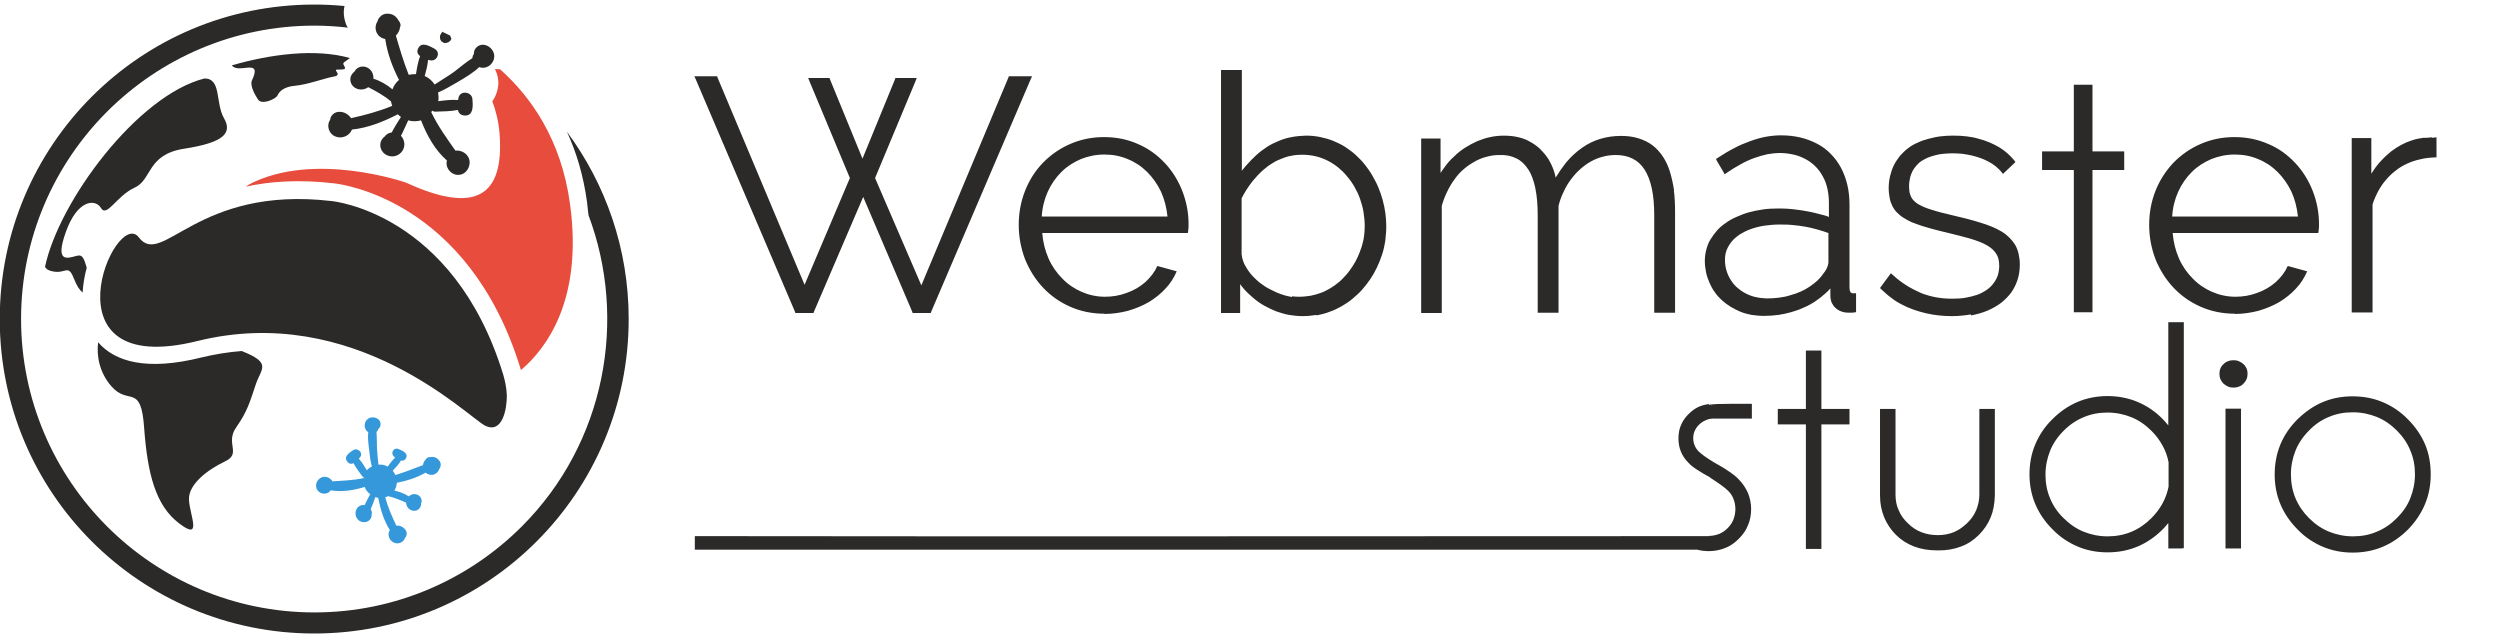 <?xml version="1.0" encoding="UTF-8"?>
<!DOCTYPE svg PUBLIC "-//W3C//DTD SVG 1.1//EN" "http://www.w3.org/Graphics/SVG/1.1/DTD/svg11.dtd">
<!-- Creator: CorelDRAW -->
<svg xmlns="http://www.w3.org/2000/svg" xml:space="preserve" width="110px" height="28px" style="shape-rendering:geometricPrecision; text-rendering:geometricPrecision; image-rendering:optimizeQuality; fill-rule:evenodd; clip-rule:evenodd"
viewBox="0 0 10.319 2.603"
 xmlns:xlink="http://www.w3.org/1999/xlink">
 <defs>
  <style type="text/css">
   <![CDATA[
    .fil0 {fill:none}
    .fil3 {fill:#2B2A29}
    .fil2 {fill:#E74C3C}
    .fil1 {fill:#2B2A29;fill-rule:nonzero}
    .fil4 {fill:#3498DB;fill-rule:nonzero}
   ]]>
  </style>
 </defs>
 <g id="Слой_x0020_1">
  <g id="_598975376">
   <rect id="_648245744" class="fil0" x="0.007" width="10.312" height="2.596"/>
   <path id="_648245912" class="fil1" d="M3.32 1.166l0.188 -0.443 -0.167 -0.4 -0.005 -0.013 0.014 0 0.068 0 0.006 0 0.002 0.006 0.134 0.327 0.134 -0.327 0.002 -0.006 0.006 0 0.068 0 0.014 0 -0.005 0.013 -0.167 0.4 0.191 0.443 0.359 -0.857 0.002 -0.006 0.006 0 0.076 0 0.014 0 -0.006 0.013 -0.41 0.958 -0.002 0.006 -0.006 0 -0.063 0 -0.006 0 -0.002 -0.006 -0.202 -0.473 -0.203 0.473 -0.002 0.006 -0.006 0 -0.063 0 -0.006 0 -0.002 -0.006 -0.409 -0.958 -0.006 -0.013 0.014 0 0.074 0 0.006 0 0.002 0.006 0.36 0.857 -2.65859e-005 0zm-2.022 -1.159c0.042,0 0.083,0.002 0.124,0.006 -0.002,0.009 -0.003,0.017 -0.003,0.026l0 0c-7.97578e-005,0.016 0.003,0.031 0.008,0.045l0 0.001c0.003,0.007 0.005,0.012 0.008,0.016l0 0.001c-0.045,-0.005 -0.091,-0.008 -0.137,-0.008 -0.334,0 -0.637,0.136 -0.856,0.355 -0.219,0.219 -0.355,0.522 -0.355,0.856 0,0.334 0.136,0.637 0.355,0.856 0.219,0.219 0.522,0.355 0.856,0.355 0.334,0 0.637,-0.136 0.856,-0.355 0.345,-0.345 0.437,-0.854 0.275,-1.285 -0.002,-0.018 -0.004,-0.036 -0.006,-0.054 -0.015,-0.11 -0.044,-0.206 -0.083,-0.29 0.16,0.216 0.255,0.483 0.255,0.773 0,0.358 -0.145,0.683 -0.38,0.918 -0.235,0.235 -0.559,0.38 -0.918,0.38 -0.358,0 -0.683,-0.145 -0.918,-0.38 -0.235,-0.235 -0.38,-0.559 -0.38,-0.918 0,-0.358 0.145,-0.683 0.38,-0.918 0.235,-0.235 0.559,-0.38 0.918,-0.38l-2.65859e-005 0zm0.529 0.113c0.011,0.005 0.021,0.01 0.031,0.015l0.003 0.008 0.001 0.002 0.001 0.004 -0.001 0.002c-0.001,0.002 -0.002,0.004 -0.003,0.005l2.65859e-005 2.65859e-005c-0.001,0.001 -0.003,0.003 -0.005,0.004l-0.004 0.003 -0.004 0.001 -0.002 0.001 -0.002 0 -0.005 0.001 -0.005 -0.001c-0.002,-0.001 -0.001,-5.31719e-005 -0.002,-0.001l-0 -0 -0.001 -0.001 -0.007 -0.004 -0.003 -0.005c-0.001,-0.001 -0.002,-0.003 -0.002,-0.005l0 -0c-0.001,-0.002 -0.001,-0.004 -0.001,-0.006l-0 -0.007 0.003 -0.006c0,-0.001 0.001,-0.002 0.002,-0.004l0 7.97578e-005c0.001,-0.001 0.002,-0.003 0.003,-0.004l0.003 -0.004zm5.234 1.84c-0.022,-0.012 -0.041,-0.023 -0.056,-0.033 -0.016,-0.01 -0.028,-0.02 -0.036,-0.029 -0.014,-0.014 -0.024,-0.029 -0.031,-0.046 -0.007,-0.017 -0.01,-0.035 -0.01,-0.054 0,-0.02 0.003,-0.038 0.01,-0.054 0.007,-0.017 0.017,-0.032 0.031,-0.046 0.012,-0.012 0.025,-0.022 0.039,-0.029 0.014,-0.007 0.03,-0.011 0.046,-0.013l0 0.003c0.013,-0.003 0.05,-0.004 0.086,-0.004 0.017,0 0.051,5.31719e-005 0.071,0l0.014 2.65859e-005 0.006 2.65859e-005 0 0.005 0 0.05 0 0.006 -0.006 0c-0.022,0 -0.048,-5.31719e-005 -0.077,-0 -0.027,-0 -0.054,-0 -0.077,-0 -0.01,-7.97578e-005 -0.021,0.002 -0.031,0.007 -0.01,0.004 -0.02,0.011 -0.028,0.019 -0.008,0.008 -0.013,0.016 -0.017,0.025 -0.004,0.009 -0.006,0.019 -0.006,0.03 0,0.021 0.008,0.04 0.023,0.055l-2.65859e-005 0c0.005,0.005 0.012,0.01 0.022,0.018 0.01,0.007 0.023,0.016 0.038,0.025 0.025,0.014 0.046,0.026 0.063,0.038 0.018,0.012 0.032,0.023 0.042,0.034l2.65859e-005 2.65859e-005c0.017,0.017 0.029,0.036 0.038,0.056 0.008,0.02 0.013,0.042 0.013,0.066 0,0.024 -0.004,0.046 -0.013,0.067 -0.008,0.021 -0.021,0.039 -0.038,0.056 -0.017,0.017 -0.035,0.03 -0.056,0.038 -0.02,0.008 -0.043,0.013 -0.067,0.013 -0.017,0 -0.033,-0.002 -0.048,-0.006l-4.138 0 0 -0.056c1.429,0.002 2.774,5.31719e-005 4.186,5.31719e-005l0 -0.001 0.005 -0c0.014,-0.001 0.027,-0.004 0.039,-0.009 0.012,-0.005 0.023,-0.013 0.033,-0.023 0.011,-0.011 0.019,-0.023 0.024,-0.036 0.005,-0.013 0.008,-0.028 0.008,-0.043 0,-0.015 -0.003,-0.029 -0.008,-0.042 -0.005,-0.013 -0.013,-0.025 -0.024,-0.035l-5.31719e-005 -2.65859e-005c-0.006,-0.006 -0.015,-0.013 -0.027,-0.022 -0.012,-0.009 -0.028,-0.019 -0.046,-0.031l5.31719e-005 0zm-0.001 -0.297c0.003,-7.97578e-005 0.007,-0 0.012,-0 -0.007,-0.001 -0.011,-0.001 -0.012,0zm0.394 0.013l0 -0.235 0 -0.006 0.006 0 0.052 0 0.006 0 0 0.006 0 0.235 0.11 0 0.006 0 0 0.006 0 0.052 0 0.006 -0.006 0 -0.11 0 0 0.508 0 0.006 -0.006 0 -0.052 0 -0.006 0 0 -0.006 0 -0.508 -0.11 0 -0.006 0 0 -0.006 0 -0.052 0 -0.006 0.006 0 0.11 0zm0.544 0.584c-0.036,0 -0.068,-0.005 -0.097,-0.016 -0.029,-0.011 -0.054,-0.027 -0.075,-0.048l-2.65859e-005 2.65859e-005c-0.021,-0.021 -0.038,-0.046 -0.049,-0.073 -0.011,-0.027 -0.017,-0.057 -0.017,-0.089l-2.65859e-005 -7.97578e-005 0 -0.352 0 -0.006 0.006 0 0.052 0 0.006 0 0 0.006 0 0.348c0,0.023 0.004,0.045 0.013,0.064 0.008,0.02 0.021,0.038 0.038,0.054l5.31719e-005 2.65859e-005c0.017,0.017 0.035,0.029 0.056,0.037 0.021,0.008 0.043,0.012 0.068,0.012 0.023,0 0.045,-0.004 0.065,-0.012 0.02,-0.008 0.038,-0.021 0.055,-0.037l2.65859e-005 -2.65859e-005c0.017,-0.016 0.03,-0.035 0.038,-0.054 0.008,-0.02 0.013,-0.041 0.013,-0.064l0 -0.348 0 -0.006 0.006 0 0.052 0 0.006 0 0 0.006 0 0.352 -2.65859e-005 7.97578e-005c-0.001,0.033 -0.006,0.062 -0.017,0.089 -0.011,0.027 -0.027,0.051 -0.049,0.073 -0.021,0.021 -0.046,0.038 -0.074,0.048 -0.028,0.011 -0.059,0.016 -0.092,0.016l5.31719e-005 0zm1.01 -0.008l-0.052 0 -0.006 0 0 -0.006 0 -0.099c-0.002,0.002 -0.004,0.005 -0.006,0.007 -0.006,0.007 -0.011,0.013 -0.017,0.019l-2.65859e-005 2.65859e-005c-0.031,0.031 -0.066,0.055 -0.104,0.071 -0.038,0.016 -0.079,0.024 -0.124,0.024 -0.044,0 -0.086,-0.008 -0.123,-0.024 -0.038,-0.016 -0.073,-0.039 -0.104,-0.071l-2.65859e-005 -2.65859e-005c-0.031,-0.031 -0.055,-0.066 -0.071,-0.104 -0.016,-0.038 -0.024,-0.079 -0.024,-0.123 0,-0.045 0.008,-0.086 0.024,-0.124 0.016,-0.038 0.039,-0.073 0.071,-0.104l-2.65859e-005 0c0.031,-0.031 0.066,-0.055 0.104,-0.071 0.038,-0.016 0.079,-0.024 0.123,-0.024 0.044,0 0.086,0.008 0.124,0.024l-2.65859e-005 0c0.038,0.016 0.073,0.039 0.104,0.071l2.65859e-005 2.65859e-005c0.006,0.006 0.012,0.013 0.017,0.019 0.002,0.002 0.004,0.005 0.006,0.007l0 -0.42 0 -0.006 0.006 0 0.052 0 0.006 0 0 0.006 0 0.921 0 0.006 -0.006 0zm-0.057 -0.255l0 -0.101c-0.005,-0.025 -0.013,-0.048 -0.025,-0.069 -0.012,-0.022 -0.027,-0.042 -0.046,-0.061l-2.65859e-005 0c-0.025,-0.025 -0.053,-0.044 -0.083,-0.056 -0.03,-0.012 -0.063,-0.019 -0.098,-0.019 -0.035,0 -0.068,0.006 -0.098,0.019 -0.03,0.012 -0.058,0.031 -0.083,0.056l0 0c-0.025,0.025 -0.044,0.053 -0.056,0.083 -0.012,0.03 -0.019,0.063 -0.019,0.098 0,0.035 0.006,0.068 0.019,0.098 0.012,0.03 0.031,0.058 0.056,0.082 0.025,0.025 0.053,0.044 0.083,0.056 0.03,0.012 0.063,0.019 0.098,0.019 0.071,0 0.131,-0.025 0.181,-0.075 0.019,-0.019 0.034,-0.039 0.046,-0.061 0.012,-0.022 0.02,-0.044 0.025,-0.069zm0.299 -0.316l0 0.565 0 0.006 -0.006 0 -0.052 0 -0.006 0 0 -0.006 0 -0.565 0 -0.006 0.006 0 0.052 0 0.006 0 0 0.006zm-0.031 -0.206c0.008,0 0.015,0.001 0.022,0.004 0.007,0.003 0.013,0.007 0.019,0.012 0.006,0.005 0.01,0.012 0.013,0.018 0.003,0.007 0.004,0.014 0.004,0.022 0,0.008 -0.001,0.015 -0.004,0.022 -0.003,0.007 -0.007,0.013 -0.013,0.019 -0.006,0.006 -0.012,0.01 -0.019,0.012 -0.007,0.003 -0.014,0.004 -0.022,0.004 -0.008,0 -0.015,-0.001 -0.022,-0.004 -0.007,-0.003 -0.013,-0.007 -0.019,-0.012 -0.006,-0.006 -0.01,-0.012 -0.013,-0.019 -0.003,-0.007 -0.004,-0.014 -0.004,-0.022 0,-0.008 0.001,-0.015 0.004,-0.022 0.003,-0.007 0.007,-0.013 0.013,-0.018 0.006,-0.006 0.012,-0.01 0.019,-0.012 0.007,-0.003 0.014,-0.004 0.022,-0.004zm0.492 0.149c0.044,0 0.086,0.008 0.124,0.024 0.038,0.016 0.073,0.039 0.104,0.071l2.65859e-005 0c0.031,0.031 0.055,0.066 0.071,0.104 0.016,0.038 0.023,0.079 0.023,0.124 0,0.044 -0.008,0.085 -0.024,0.123 -0.016,0.038 -0.039,0.072 -0.07,0.104l-2.65859e-005 0c-0.031,0.031 -0.066,0.055 -0.104,0.071 -0.038,0.016 -0.079,0.024 -0.124,0.024 -0.044,0 -0.085,-0.008 -0.123,-0.024 -0.038,-0.016 -0.073,-0.039 -0.104,-0.071 -0.031,-0.031 -0.055,-0.066 -0.071,-0.104 -0.016,-0.038 -0.024,-0.079 -0.024,-0.123 0,-0.089 0.031,-0.165 0.094,-0.228l2.65859e-005 0c0.032,-0.031 0.066,-0.055 0.104,-0.071 0.038,-0.016 0.079,-0.024 0.123,-0.024l-2.65859e-005 -5.31719e-005zm0 0.066c-0.035,0 -0.068,0.006 -0.098,0.019 -0.03,0.012 -0.058,0.031 -0.082,0.056 -0.025,0.025 -0.044,0.053 -0.056,0.083 -0.012,0.03 -0.019,0.063 -0.019,0.098 0,0.071 0.025,0.131 0.075,0.181 0.025,0.025 0.053,0.044 0.083,0.056 0.03,0.012 0.063,0.019 0.098,0.019 0.035,0 0.068,-0.006 0.098,-0.019 0.03,-0.012 0.058,-0.031 0.083,-0.056l0 -2.65859e-005c0.025,-0.025 0.044,-0.052 0.056,-0.083 0.012,-0.03 0.019,-0.063 0.019,-0.098 0,-0.035 -0.006,-0.068 -0.019,-0.098 -0.012,-0.03 -0.031,-0.058 -0.056,-0.083l0 0c-0.025,-0.025 -0.053,-0.044 -0.083,-0.056 -0.03,-0.012 -0.063,-0.019 -0.098,-0.019zm-5.152 -0.406c0.034,-0 0.066,-0.005 0.097,-0.013 0.031,-0.009 0.06,-0.021 0.086,-0.036 0.026,-0.016 0.049,-0.034 0.069,-0.056 0.02,-0.021 0.035,-0.045 0.046,-0.071l-0.08 -0.022c-0.011,0.025 -0.028,0.047 -0.05,0.067 -0.022,0.019 -0.047,0.034 -0.076,0.044 -0.029,0.011 -0.059,0.016 -0.09,0.016 -0.034,-0 -0.066,-0.007 -0.096,-0.02 -0.03,-0.013 -0.057,-0.031 -0.08,-0.055 -0.023,-0.023 -0.043,-0.051 -0.057,-0.083 -0.014,-0.032 -0.023,-0.067 -0.026,-0.105l0.601 0c0.001,-0.003 0.001,-0.008 0.002,-0.015 0.001,-0.007 0.001,-0.014 0.001,-0.021 -0,-0.049 -0.009,-0.094 -0.026,-0.138 -0.017,-0.043 -0.041,-0.082 -0.072,-0.115 -0.031,-0.033 -0.068,-0.06 -0.11,-0.078 -0.042,-0.019 -0.089,-0.029 -0.141,-0.029 -0.051,0 -0.098,0.01 -0.141,0.029 -0.043,0.019 -0.08,0.045 -0.112,0.078 -0.032,0.033 -0.056,0.072 -0.073,0.115 -0.017,0.043 -0.026,0.09 -0.026,0.14 0,0.05 0.009,0.097 0.026,0.142 0.018,0.044 0.042,0.083 0.074,0.117 0.032,0.034 0.069,0.06 0.112,0.079 0.043,0.019 0.09,0.029 0.142,0.029l-2.65859e-005 0zm-0.259 -0.402c0.002,-0.037 0.011,-0.072 0.025,-0.103 0.014,-0.031 0.033,-0.058 0.056,-0.081 0.023,-0.023 0.05,-0.04 0.08,-0.053 0.03,-0.012 0.062,-0.019 0.097,-0.019 0.035,0 0.067,0.006 0.097,0.019 0.03,0.012 0.057,0.03 0.08,0.053 0.023,0.023 0.042,0.05 0.057,0.081 0.014,0.031 0.023,0.065 0.027,0.103l-0.518 0 2.65859e-005 0zm4.925 0.402c0.034,-0 0.066,-0.005 0.097,-0.013 0.031,-0.009 0.06,-0.021 0.086,-0.036 0.026,-0.016 0.049,-0.034 0.069,-0.056 0.02,-0.021 0.035,-0.045 0.046,-0.071l-0.08 -0.022c-0.011,0.025 -0.028,0.047 -0.05,0.067 -0.022,0.019 -0.047,0.034 -0.076,0.044 -0.029,0.011 -0.059,0.016 -0.09,0.016 -0.034,-0 -0.066,-0.007 -0.096,-0.02 -0.03,-0.013 -0.057,-0.031 -0.08,-0.055 -0.023,-0.023 -0.043,-0.051 -0.057,-0.083 -0.014,-0.032 -0.023,-0.067 -0.026,-0.105l0.601 0c0.001,-0.003 0.001,-0.008 0.002,-0.015 0.001,-0.007 0.001,-0.014 0.001,-0.021 -0,-0.049 -0.009,-0.094 -0.026,-0.138 -0.017,-0.043 -0.041,-0.082 -0.072,-0.115 -0.031,-0.033 -0.067,-0.06 -0.11,-0.078 -0.043,-0.019 -0.089,-0.029 -0.141,-0.029 -0.051,0 -0.098,0.01 -0.141,0.029 -0.043,0.019 -0.08,0.045 -0.112,0.078 -0.031,0.033 -0.056,0.072 -0.073,0.115 -0.017,0.043 -0.026,0.09 -0.026,0.14 0,0.05 0.009,0.097 0.026,0.142 0.018,0.044 0.042,0.083 0.074,0.117 0.032,0.034 0.069,0.06 0.112,0.079 0.043,0.019 0.09,0.029 0.142,0.029zm-0.259 -0.402c0.002,-0.037 0.011,-0.072 0.025,-0.103 0.014,-0.031 0.033,-0.058 0.056,-0.081 0.023,-0.023 0.05,-0.04 0.08,-0.053 0.03,-0.012 0.062,-0.019 0.097,-0.019 0.035,0 0.067,0.006 0.097,0.019 0.03,0.012 0.057,0.03 0.08,0.053 0.023,0.023 0.042,0.05 0.057,0.081 0.014,0.031 0.023,0.065 0.027,0.103l-0.518 0 2.65859e-005 0zm-3.532 0.406c-0.018,0.003 -0.037,0.005 -0.057,0.005l-7.97578e-005 0c-0.019,-0 -0.038,-0.002 -0.056,-0.005 -0.018,-0.003 -0.036,-0.009 -0.054,-0.015l-2.65859e-005 0c-0.017,-0.007 -0.034,-0.015 -0.05,-0.024 -0.016,-0.009 -0.031,-0.02 -0.045,-0.032 -0.014,-0.012 -0.027,-0.024 -0.039,-0.038 -0.005,-0.006 -0.01,-0.012 -0.014,-0.018l0 0.11 0 0.009 -0.009 0 -0.061 0 -0.009 0 0 -0.009 0 -0.985 0 -0.009 0.009 0 0.068 0 0.009 0 0 0.009 0 0.407c0.006,-0.008 0.012,-0.015 0.019,-0.023 0.013,-0.015 0.026,-0.028 0.04,-0.041l2.65859e-005 0c0.014,-0.013 0.029,-0.024 0.044,-0.034 0.015,-0.01 0.032,-0.018 0.049,-0.025l-2.65859e-005 -2.65859e-005c0.017,-0.007 0.035,-0.013 0.054,-0.016 0.019,-0.004 0.038,-0.005 0.059,-0.006l7.97578e-005 0c0.021,0 0.04,0.002 0.059,0.006 0.019,0.004 0.037,0.009 0.054,0.016l2.65859e-005 0c0.017,0.007 0.033,0.015 0.049,0.025 0.015,0.01 0.03,0.021 0.043,0.033 0.013,0.012 0.026,0.025 0.037,0.039 0.011,0.014 0.022,0.029 0.031,0.045l0 2.65859e-005c0.009,0.016 0.018,0.032 0.025,0.049 0.007,0.017 0.013,0.034 0.018,0.052 0.01,0.036 0.015,0.073 0.015,0.11l-2.65859e-005 2.65859e-005c-0,0.02 -0.002,0.04 -0.004,0.059 -0.003,0.019 -0.007,0.038 -0.013,0.056 -0.006,0.018 -0.013,0.036 -0.021,0.053 -0.008,0.017 -0.017,0.033 -0.027,0.048 -0.01,0.015 -0.022,0.03 -0.034,0.044 -0.012,0.014 -0.026,0.026 -0.04,0.038l-2.65859e-005 2.65859e-005c-0.014,0.012 -0.029,0.022 -0.045,0.031l2.65859e-005 2.65859e-005c-0.016,0.009 -0.032,0.017 -0.05,0.023l0 2.65859e-005c-0.017,0.007 -0.035,0.011 -0.054,0.015l7.97578e-005 5.31719e-005zm-0.1 -0.077c0.01,0.002 0.02,0.002 0.029,0.002l0 2.65859e-005c0.016,-0 0.031,-0.002 0.046,-0.004 0.015,-0.003 0.029,-0.007 0.043,-0.012l2.65859e-005 -2.65859e-005c0.014,-0.005 0.027,-0.012 0.039,-0.019 0.012,-0.007 0.024,-0.016 0.035,-0.025l-2.65859e-005 0c0.011,-0.009 0.021,-0.02 0.031,-0.031 0.01,-0.011 0.018,-0.023 0.026,-0.035l2.65859e-005 0c0.008,-0.012 0.015,-0.025 0.021,-0.038 0.006,-0.013 0.011,-0.027 0.016,-0.041l-2.65859e-005 -2.65859e-005c0.004,-0.014 0.008,-0.028 0.01,-0.043 0.002,-0.014 0.003,-0.029 0.003,-0.044l2.65859e-005 0c-0,-0.019 -0.002,-0.038 -0.005,-0.057 -0.003,-0.019 -0.008,-0.037 -0.014,-0.054 -0.006,-0.018 -0.014,-0.034 -0.023,-0.05 -0.009,-0.016 -0.019,-0.03 -0.031,-0.044l-2.65859e-005 -7.97578e-005c-0.011,-0.014 -0.024,-0.026 -0.037,-0.037 -0.014,-0.011 -0.028,-0.02 -0.044,-0.028 -0.016,-0.008 -0.032,-0.014 -0.05,-0.018 -0.017,-0.004 -0.036,-0.006 -0.055,-0.006 -0.014,0 -0.029,0.001 -0.042,0.004 -0.014,0.002 -0.027,0.006 -0.039,0.011l-2.65859e-005 2.65859e-005c-0.013,0.005 -0.025,0.01 -0.036,0.017 -0.012,0.007 -0.023,0.014 -0.033,0.023l-2.65859e-005 2.65859e-005c-0.011,0.008 -0.021,0.018 -0.03,0.027 -0.009,0.01 -0.018,0.02 -0.027,0.031l-2.65859e-005 0c-0.008,0.011 -0.016,0.022 -0.023,0.033l0 -2.65859e-005c-0.007,0.011 -0.013,0.022 -0.019,0.034l0 0.23c0.001,0.01 0.003,0.019 0.006,0.028 0.003,0.009 0.007,0.018 0.013,0.027l2.65859e-005 7.97578e-005c0.005,0.009 0.011,0.017 0.018,0.026l-2.65859e-005 2.65859e-005c0.007,0.008 0.014,0.016 0.023,0.024l5.31719e-005 2.65859e-005c0.008,0.008 0.017,0.015 0.026,0.021l2.65859e-005 0c0.009,0.007 0.019,0.013 0.029,0.018l-2.65859e-005 2.65859e-005c0.01,0.005 0.021,0.01 0.031,0.015 0.01,0.004 0.021,0.008 0.031,0.011 0.01,0.003 0.021,0.005 0.031,0.007l7.97578e-005 2.65859e-005zm1.575 -0.437c0.004,0.028 0.005,0.059 0.005,0.092l2.65859e-005 0 0 0.404 0 0.009 -0.009 0 -0.068 0 -0.009 0 0 -0.009 0 -0.391c0,-0.044 -0.003,-0.081 -0.01,-0.113 -0.007,-0.032 -0.017,-0.058 -0.03,-0.078 -0.013,-0.02 -0.029,-0.035 -0.049,-0.045 -0.02,-0.01 -0.043,-0.015 -0.069,-0.015 -0.019,7.97578e-005 -0.037,0.002 -0.054,0.007 -0.017,0.004 -0.034,0.011 -0.05,0.02 -0.016,0.009 -0.031,0.02 -0.044,0.032 -0.014,0.012 -0.026,0.026 -0.038,0.042l-2.65859e-005 2.65859e-005c-0.012,0.016 -0.022,0.033 -0.03,0.051 -0.009,0.018 -0.016,0.037 -0.021,0.058l0 0.432 0 0.009 -0.009 0 -0.068 0 -0.009 0 0 -0.009 0 -0.391 2.65859e-005 0c0,-0.044 -0.003,-0.082 -0.01,-0.115 -0.007,-0.032 -0.016,-0.058 -0.03,-0.078l-2.65859e-005 -2.65859e-005c-0.013,-0.02 -0.029,-0.035 -0.048,-0.044 -0.02,-0.01 -0.042,-0.015 -0.069,-0.014l-2.65859e-005 0c-0.018,7.97578e-005 -0.036,0.002 -0.053,0.007 -0.017,0.004 -0.034,0.011 -0.05,0.02l2.65859e-005 2.65859e-005c-0.016,0.009 -0.031,0.019 -0.045,0.031 -0.014,0.012 -0.027,0.026 -0.038,0.042l0 0c-0.012,0.016 -0.022,0.033 -0.031,0.052 -0.009,0.018 -0.016,0.037 -0.022,0.058l0 0.433 0 0.009 -0.009 0 -0.067 0 -0.009 0 0 -0.009 0 -0.702 0 -0.009 0.009 0 0.062 0 0.009 0 0 0.009 0 0.133c0.005,-0.008 0.011,-0.016 0.016,-0.023 0.012,-0.017 0.025,-0.032 0.04,-0.045 0.014,-0.014 0.029,-0.026 0.045,-0.036 0.016,-0.01 0.032,-0.019 0.05,-0.027 0.017,-0.007 0.035,-0.013 0.054,-0.017 0.018,-0.004 0.037,-0.006 0.057,-0.006l2.65859e-005 2.65859e-005c0.02,0 0.04,0.002 0.057,0.006 0.018,0.004 0.035,0.01 0.05,0.019l7.97578e-005 2.65859e-005c0.015,0.008 0.029,0.018 0.042,0.03 0.012,0.012 0.023,0.025 0.033,0.04l2.65859e-005 0c0.009,0.015 0.017,0.031 0.023,0.048 0.003,0.009 0.006,0.019 0.008,0.03 0.014,-0.023 0.028,-0.043 0.043,-0.062 0.02,-0.024 0.043,-0.045 0.066,-0.061 0.024,-0.017 0.049,-0.029 0.076,-0.037 0.027,-0.008 0.055,-0.012 0.085,-0.012l2.65859e-005 2.65859e-005c0.026,0 0.05,0.003 0.072,0.01 0.022,0.007 0.041,0.016 0.058,0.029 0.017,0.013 0.031,0.029 0.043,0.047 0.012,0.018 0.022,0.04 0.029,0.063l0 7.97578e-005c0.007,0.024 0.013,0.05 0.017,0.078l2.65859e-005 2.65859e-005zm0.428 0.514c-0.019,0.003 -0.038,0.004 -0.058,0.004l-2.65859e-005 -2.65859e-005c-0.017,-0 -0.033,-0.002 -0.049,-0.004 -0.016,-0.003 -0.031,-0.007 -0.046,-0.013l-7.97578e-005 0c-0.014,-0.006 -0.028,-0.013 -0.041,-0.021 -0.013,-0.008 -0.025,-0.017 -0.036,-0.027 -0.011,-0.01 -0.021,-0.021 -0.029,-0.033 -0.009,-0.012 -0.016,-0.025 -0.022,-0.039l0 -7.97578e-005c-0.006,-0.014 -0.011,-0.028 -0.014,-0.043 -0.003,-0.015 -0.005,-0.031 -0.005,-0.047l0 -7.97578e-005c0,-0.016 0.002,-0.031 0.006,-0.046 0.004,-0.015 0.009,-0.029 0.017,-0.042l2.65859e-005 -0c0.008,-0.013 0.017,-0.025 0.027,-0.037 0.01,-0.011 0.022,-0.022 0.036,-0.031l0 -2.65859e-005c0.013,-0.01 0.028,-0.018 0.044,-0.025 0.016,-0.007 0.033,-0.014 0.051,-0.019l2.65859e-005 0c0.018,-0.005 0.038,-0.009 0.058,-0.012 0.02,-0.003 0.041,-0.004 0.063,-0.004l2.65859e-005 -2.65859e-005c0.013,0 0.026,0 0.039,0.001 0.013,0.001 0.026,0.002 0.039,0.004l0 0c0.013,0.002 0.026,0.003 0.039,0.006 0.013,0.002 0.025,0.005 0.038,0.008l2.65859e-005 0c0.012,0.003 0.024,0.006 0.035,0.009 0.007,0.002 0.014,0.004 0.02,0.007l0 -0.056 2.65859e-005 0c-0,-0.021 -0.002,-0.041 -0.006,-0.06 -0.004,-0.018 -0.01,-0.035 -0.019,-0.051 -0.008,-0.015 -0.018,-0.029 -0.03,-0.041 -0.012,-0.012 -0.025,-0.022 -0.04,-0.03l-2.65859e-005 -2.65859e-005c-0.015,-0.008 -0.031,-0.015 -0.049,-0.019 -0.018,-0.004 -0.037,-0.007 -0.058,-0.007l0 2.65859e-005c-0.017,0 -0.035,0.002 -0.052,0.005 -0.018,0.004 -0.036,0.009 -0.055,0.016l-2.65859e-005 0c-0.019,0.007 -0.037,0.015 -0.056,0.026 -0.019,0.01 -0.038,0.022 -0.057,0.035l-0.008 0.006 -0.005 -0.009 -0.027 -0.046 -0.004 -0.008 0.007 -0.005c0.023,-0.015 0.046,-0.029 0.068,-0.04 0.022,-0.012 0.044,-0.021 0.066,-0.029l0 2.65859e-005c0.022,-0.008 0.043,-0.014 0.064,-0.018 0.022,-0.004 0.043,-0.006 0.063,-0.006l2.65859e-005 2.65859e-005c0.029,0 0.056,0.003 0.081,0.009 0.025,0.006 0.048,0.015 0.069,0.026l0 -2.65859e-005c0.021,0.011 0.04,0.025 0.056,0.042 0.016,0.016 0.03,0.035 0.042,0.057 0.011,0.021 0.02,0.045 0.026,0.07 0.006,0.025 0.009,0.053 0.009,0.082l2.65859e-005 0 0 0.342c0,0.005 0.001,0.009 0.001,0.012 0.001,0.003 0.002,0.005 0.003,0.007l7.97578e-005 0c0.001,0.002 0.003,0.003 0.005,0.004 0.002,0.001 0.005,0.001 0.009,0.001l0.009 0 0 0.009 0 0.061 0 0.008 -0.008 0.001c-0.002,0 -0.005,0.001 -0.007,0.001l0 0c-0.003,0 -0.005,0 -0.007,0l0 -2.65859e-005c-0.004,0 -0.008,0 -0.011,0 -0.006,0 -0.012,-0.001 -0.018,-0.002 -0.006,-0.001 -0.012,-0.004 -0.017,-0.006l-5.31719e-005 -2.65859e-005c-0.006,-0.003 -0.011,-0.006 -0.015,-0.01 -0.005,-0.004 -0.009,-0.008 -0.012,-0.014l0 0c-0.004,-0.005 -0.007,-0.011 -0.008,-0.017 -0.002,-0.006 -0.003,-0.012 -0.003,-0.019l-2.65859e-005 -0 0 -0.032c-0.006,0.007 -0.013,0.014 -0.02,0.02 -0.013,0.012 -0.027,0.023 -0.042,0.033l-2.65859e-005 0c-0.015,0.01 -0.031,0.019 -0.048,0.026 -0.017,0.008 -0.034,0.014 -0.052,0.019 -0.018,0.005 -0.037,0.009 -0.056,0.012l-7.97578e-005 5.31719e-005zm-0.091 -0.074c0.015,0.004 0.03,0.005 0.046,0.006l0 -2.65859e-005c0.017,0 0.034,-0.001 0.05,-0.003 0.016,-0.002 0.032,-0.005 0.047,-0.01 0.015,-0.004 0.03,-0.009 0.043,-0.015 0.014,-0.006 0.026,-0.013 0.038,-0.021l0 -5.31719e-005c0.012,-0.008 0.022,-0.016 0.032,-0.025 0.009,-0.009 0.018,-0.019 0.025,-0.03l0 -0 0 -0c0.003,-0.004 0.007,-0.008 0.009,-0.013 0.003,-0.004 0.005,-0.008 0.006,-0.012 0.002,-0.004 0.003,-0.008 0.004,-0.012 0.001,-0.004 0.001,-0.007 0.001,-0.011l0 -0.118c-0.015,-0.005 -0.029,-0.01 -0.044,-0.014 -0.017,-0.005 -0.034,-0.009 -0.051,-0.012l-2.65859e-005 2.65859e-005c-0.018,-0.003 -0.036,-0.006 -0.053,-0.007 -0.017,-0.002 -0.035,-0.002 -0.053,-0.002l0 -2.65859e-005c-0.023,0 -0.045,0.002 -0.065,0.005 -0.02,0.003 -0.038,0.008 -0.055,0.014 -0.017,0.006 -0.032,0.014 -0.045,0.022 -0.013,0.009 -0.024,0.018 -0.033,0.029 -0.009,0.011 -0.016,0.023 -0.021,0.035 -0.005,0.013 -0.007,0.026 -0.007,0.041 7.97578e-005,0.015 0.002,0.029 0.006,0.043 0.004,0.013 0.009,0.026 0.017,0.038l0 0c0.007,0.012 0.016,0.023 0.026,0.032 0.01,0.009 0.021,0.017 0.034,0.024l2.65859e-005 0c0.013,0.007 0.026,0.012 0.041,0.016l5.31719e-005 -2.65859e-005zm0.889 0.072c-0.024,0.004 -0.05,0.007 -0.078,0.007l-2.65859e-005 2.65859e-005c-0.018,0 -0.037,-0.001 -0.055,-0.003 -0.018,-0.002 -0.036,-0.005 -0.053,-0.009l-2.65859e-005 0c-0.017,-0.004 -0.034,-0.009 -0.051,-0.015 -0.017,-0.006 -0.033,-0.013 -0.048,-0.021 -0.016,-0.008 -0.03,-0.017 -0.044,-0.028 -0.014,-0.01 -0.027,-0.022 -0.04,-0.034l-0.006 -0.006 0.005 -0.007 0.034 -0.046 0.006 -0.008 0.008 0.007c0.018,0.017 0.037,0.031 0.056,0.043 0.019,0.012 0.039,0.022 0.059,0.031l-2.65859e-005 2.65859e-005c0.02,0.008 0.041,0.014 0.062,0.018 0.022,0.004 0.044,0.006 0.067,0.006 0.02,0 0.039,-0.001 0.056,-0.004 0.017,-0.003 0.033,-0.007 0.048,-0.012 0.014,-0.005 0.027,-0.012 0.039,-0.02 0.011,-0.008 0.021,-0.017 0.028,-0.027l7.97578e-005 -7.97578e-005c0.008,-0.01 0.014,-0.021 0.018,-0.033 0.004,-0.012 0.006,-0.026 0.006,-0.04l-2.65859e-005 0c0,-0.01 -0.001,-0.019 -0.003,-0.028 -0.002,-0.008 -0.005,-0.015 -0.01,-0.022l-2.65859e-005 -7.97578e-005c-0.004,-0.007 -0.01,-0.013 -0.016,-0.019 -0.007,-0.006 -0.014,-0.011 -0.023,-0.016l-7.97578e-005 -2.65859e-005c-0.009,-0.005 -0.019,-0.01 -0.03,-0.014 -0.011,-0.004 -0.024,-0.009 -0.038,-0.013l0 0c-0.014,-0.004 -0.029,-0.008 -0.045,-0.012 -0.016,-0.004 -0.033,-0.008 -0.052,-0.013 -0.02,-0.005 -0.039,-0.009 -0.056,-0.014 -0.017,-0.005 -0.033,-0.009 -0.048,-0.014l-2.65859e-005 0c-0.015,-0.005 -0.028,-0.01 -0.041,-0.015l-2.65859e-005 2.65859e-005c-0.012,-0.006 -0.024,-0.012 -0.033,-0.018 -0.01,-0.006 -0.019,-0.014 -0.027,-0.022 -0.008,-0.008 -0.014,-0.017 -0.019,-0.027l0 -2.65859e-005c-0.005,-0.01 -0.009,-0.021 -0.011,-0.033 -0.002,-0.012 -0.004,-0.025 -0.004,-0.04l2.65859e-005 -2.65859e-005c0,-0.018 0.002,-0.035 0.006,-0.051 0.004,-0.016 0.009,-0.031 0.016,-0.045l2.65859e-005 -2.65859e-005c0.007,-0.014 0.016,-0.026 0.025,-0.038l2.65859e-005 0c0.01,-0.011 0.021,-0.022 0.033,-0.031l0 0c0.012,-0.009 0.025,-0.017 0.04,-0.023 0.014,-0.007 0.029,-0.012 0.045,-0.016l0 2.65859e-005c0.016,-0.004 0.032,-0.008 0.049,-0.01 0.017,-0.002 0.035,-0.003 0.053,-0.003l2.65859e-005 2.65859e-005c0.019,0 0.037,0.001 0.054,0.003 0.017,0.002 0.034,0.005 0.05,0.01 0.016,0.004 0.031,0.009 0.045,0.015 0.014,0.006 0.028,0.013 0.04,0.02l-2.65859e-005 2.65859e-005c0.013,0.008 0.024,0.016 0.034,0.025 0.01,0.009 0.02,0.019 0.028,0.029l0.005 0.007 -0.006 0.006 -0.038 0.036 -0.007 0.007 -0.006 -0.007c-0.007,-0.009 -0.016,-0.017 -0.024,-0.024 -0.009,-0.007 -0.019,-0.014 -0.029,-0.019l-2.65859e-005 0c-0.011,-0.006 -0.022,-0.011 -0.033,-0.015 -0.012,-0.004 -0.024,-0.008 -0.037,-0.011 -0.013,-0.003 -0.026,-0.005 -0.039,-0.007 -0.013,-0.001 -0.027,-0.002 -0.041,-0.002 -0.013,0 -0.025,0.001 -0.037,0.002 -0.012,0.001 -0.023,0.003 -0.034,0.006 -0.011,0.003 -0.021,0.006 -0.031,0.01 -0.009,0.004 -0.018,0.009 -0.026,0.014 -0.008,0.005 -0.015,0.012 -0.021,0.019 -0.006,0.007 -0.012,0.015 -0.016,0.023l2.65859e-005 2.65859e-005c-0.004,0.008 -0.008,0.018 -0.01,0.028 -0.002,0.01 -0.004,0.021 -0.004,0.033l2.65859e-005 0c0,0.009 0.001,0.018 0.002,0.026 0.002,0.007 0.004,0.014 0.007,0.02l2.65859e-005 -2.65859e-005c0.003,0.006 0.007,0.011 0.012,0.016l-2.65859e-005 2.65859e-005c0.005,0.005 0.011,0.009 0.017,0.013 0.007,0.004 0.015,0.008 0.024,0.012 0.009,0.004 0.019,0.007 0.031,0.011 0.012,0.004 0.024,0.007 0.038,0.011 0.013,0.003 0.028,0.007 0.045,0.011l0 2.65859e-005c0.022,0.005 0.042,0.01 0.062,0.015 0.02,0.005 0.039,0.011 0.056,0.016l7.97578e-005 0c0.017,0.005 0.033,0.011 0.048,0.017l2.65859e-005 0c0.015,0.006 0.028,0.013 0.04,0.02l0 2.65859e-005c0.012,0.007 0.023,0.016 0.032,0.025 0.009,0.009 0.017,0.019 0.024,0.03l2.65859e-005 2.65859e-005c0.006,0.011 0.011,0.023 0.014,0.037 0.003,0.013 0.005,0.028 0.005,0.044l-2.65859e-005 2.65859e-005c-0,0.022 -0.003,0.043 -0.009,0.062 -0.006,0.019 -0.015,0.037 -0.026,0.053l0 2.65859e-005c-0.012,0.016 -0.026,0.03 -0.042,0.043 -0.016,0.012 -0.035,0.023 -0.056,0.032 -0.021,0.009 -0.043,0.015 -0.068,0.02l0 2.65859e-005zm-0.279 -0.4l-2.65859e-005 -2.65859e-005m0.704 -0.273l0 -0.266 0 -0.009 0.009 0 0.059 0 0.009 0 0 0.009 0 0.266 0.122 0 0.009 0 0 0.009 0 0.059 0 0.009 -0.009 0 -0.122 0 0 0.578 0 0.009 -0.009 0 -0.059 0 -0.009 0 0 -0.009 0 -0.578 -0.122 0 -0.009 0 0 -0.009 0 -0.059 0 -0.009 0.009 0 0.122 0zm1.478 -0.056c0.002,-0 0.005,-0.001 0.009,-0.001l0.01 -0.001 0 0.011 0 0.063 0 0.009 -0.009 0c-0.021,0.001 -0.04,0.003 -0.059,0.008 -0.019,0.004 -0.037,0.01 -0.054,0.018l-2.65859e-005 2.65859e-005c-0.017,0.008 -0.033,0.017 -0.047,0.029 -0.015,0.011 -0.028,0.024 -0.04,0.038l0 0c-0.012,0.014 -0.023,0.03 -0.032,0.047 -0.009,0.017 -0.017,0.035 -0.023,0.054l0 0.437 0 0.009 -0.009 0 -0.068 0 -0.009 0 0 -0.009 0 -0.702 0 -0.009 0.009 0 0.063 0 0.009 0 0 0.009 0 0.138c0.003,-0.005 0.007,-0.01 0.01,-0.015 0.01,-0.015 0.021,-0.029 0.034,-0.042l2.65859e-005 -7.97578e-005c0.012,-0.013 0.025,-0.024 0.038,-0.035 0.013,-0.01 0.027,-0.019 0.042,-0.027 0.015,-0.008 0.029,-0.014 0.045,-0.019 0.015,-0.005 0.031,-0.008 0.046,-0.01l0.001 -7.97578e-005 0 0c0.005,0 0.009,-2.65859e-005 0.012,-0 0.004,-0 0.008,-0 0.011,-0.001l0 -2.65859e-005c0.004,-0 0.007,-0.001 0.01,-0.001l2.65859e-005 0 7.97578e-005 -2.65859e-005z"/>
   <path id="_648246464" class="fil1" d="M1.444 0.228c-0.021,0.017 -0.032,0.018 -0.025,0.029 0.007,0.012 0.009,0.017 -0.008,0.018 -0.017,0.001 -0.029,-0.002 -0.023,0.007 0.005,0.008 0.015,0.019 -0.014,0.023 -0.029,0.005 -0.108,0.033 -0.155,0.037 -0.048,0.004 -0.066,0.024 -0.073,0.039 -0.006,0.016 -0.066,0.042 -0.081,0.018 -0.016,-0.024 -0.034,-0.06 -0.025,-0.079 0.045,-0.096 -0.056,-0.024 -0.083,-0.062 0.158,-0.046 0.346,-0.071 0.488,-0.03l-2.65859e-005 0zm-1.258 0.861c0.057,-0.27 0.381,-0.707 0.658,-0.777 0.071,0 0.044,0.101 0.081,0.165 0.037,0.064 -0.01,0.101 -0.165,0.125 -0.155,0.024 -0.131,0.128 -0.205,0.161 -0.074,0.034 -0.114,0.124 -0.138,0.084 -0.024,-0.04 -0.098,-0.034 -0.145,0.098 -0.047,0.131 0.007,0.109 0.045,0.099 0.026,-0.007 0.03,0.015 0.041,0.049 -0.009,0.033 -0.015,0.068 -0.017,0.103 -0.014,-0.012 -0.025,-0.03 -0.036,-0.058 -0.024,-0.061 -0.032,-0.02 -0.084,-0.029 -0.019,-0.003 -0.03,-0.009 -0.036,-0.021l0 2.65859e-005zm0.814 0.349c0.123,0.049 0.078,0.071 0.056,0.136 -0.024,0.071 -0.034,0.111 -0.081,0.178 -0.047,0.067 0.024,0.108 -0.047,0.141 -0.071,0.034 -0.151,0.094 -0.148,0.158 0.003,0.064 0.057,0.172 -0.04,0.098 -0.098,-0.074 -0.131,-0.205 -0.145,-0.394 -0.013,-0.188 -0.064,-0.091 -0.135,-0.172 -0.05,-0.057 -0.062,-0.127 -0.055,-0.182 0.069,0.08 0.2,0.119 0.425,0.063 0.058,-0.014 0.114,-0.023 0.169,-0.027l0 -2.65859e-005z"/>
   <path id="_648246704" class="fil2" d="M1.025 0.751c0.269,-0.143 0.651,-0.009 0.651,-0.009 0.287,0.132 0.406,0.057 0.386,-0.203 -0.004,-0.049 -0.015,-0.093 -0.03,-0.133l0.003 -0.004 -5.31719e-005 -2.65859e-005c0.013,-0.019 0.02,-0.042 0.022,-0.065 0.001,-0.022 -0.004,-0.044 -0.014,-0.064 0.007,0 0.014,0.001 0.021,0.001 0.127,0.113 0.253,0.29 0.289,0.557 0.054,0.395 -0.098,0.596 -0.203,0.685l-0.001 -0.005c-0.216,-0.705 -0.751,-0.764 -0.77,-0.766l0 -5.31719e-005c-0.147,-0.017 -0.267,-0.008 -0.366,0.014l0.014 -0.008 0 2.65859e-005 -2.65859e-005 -5.31719e-005z"/>
   <path id="_648246608" class="fil3" d="M2.092 1.618c0.001,0.055 -0.017,0.163 -0.09,0.127 -0.072,-0.037 -0.54,-0.51 -1.188,-0.349 -0.648,0.16 -0.338,-0.556 -0.241,-0.428 0.097,0.128 0.239,-0.215 0.795,-0.15 0,0 0.503,0.045 0.709,0.716 0.006,0.021 0.014,0.053 0.015,0.085l-2.65859e-005 2.65859e-005 -2.65859e-005 -2.65859e-005z"/>
   <path id="_648246320" class="fil1" d="M1.78 0.451c0.001,-0.002 0.003,-0.004 0.004,-0.006 0.003,0.002 0.007,0.004 0.012,0.004 0.032,-0.001 0.063,-0.001 0.094,-0.007 0.003,0.013 0.011,0.022 0.028,0.023 0.038,0.002 0.034,-0.043 0.032,-0.068 -0.003,-0.032 -0.053,-0.037 -0.058,-0.003l-0.001 0.007c-0.028,-0.002 -0.054,0.001 -0.082,0.005 0.002,-0.012 0.001,-0.025 -0.001,-0.036 0.029,-0.012 0.057,-0.03 0.084,-0.045 0.03,-0.018 0.061,-0.036 0.086,-0.06 0.002,0.001 0.005,0.002 0.007,0.002 0.03,0.006 0.057,-0.02 0.055,-0.05 -0.003,-0.036 -0.051,-0.062 -0.077,-0.029 -0.005,0.006 -0.007,0.014 -0.007,0.023 -0.004,0.005 -0.006,0.011 -0.006,0.017 -0.027,0.017 -0.051,0.038 -0.076,0.057 -0.025,0.018 -0.053,0.034 -0.08,0.052 -0.01,-0.015 -0.024,-0.028 -0.041,-0.035 0.006,-0.022 0.012,-0.044 0.014,-0.067l0.004 0.001c0.031,0.011 0.052,-0.031 0.022,-0.047 -0.019,-0.01 -0.053,-0.031 -0.067,-0.001 -0.007,0.014 -0.002,0.024 0.008,0.032 -0.009,0.024 -0.013,0.049 -0.017,0.074 -0.01,-0 -0.02,0.001 -0.03,0.003 -0.021,-0.053 -0.037,-0.107 -0.053,-0.162 0.009,-0.009 0.016,-0.021 0.017,-0.034 2.65859e-005,-2.65859e-005 7.97578e-005,-5.31719e-005 5.31719e-005,-0 0.005,-0.01 0.001,-0.02 -0.006,-0.028 -0.005,-0.01 -0.013,-0.019 -0.024,-0.024 -0.009,-0.004 -0.018,-0.005 -0.028,-0.004 -0.015,0.002 -0.025,0.011 -0.032,0.023 -0.001,0.002 -0.002,0.004 -0.002,0.007 -0.017,0.024 -0.009,0.059 0.02,0.071 0.004,0.002 0.007,0.002 0.011,0.003 0.009,0.06 0.029,0.114 0.057,0.169 -0.012,0.01 -0.022,0.024 -0.027,0.039 -0.024,-0.02 -0.05,-0.035 -0.079,-0.044 0.001,-0.005 0,-0.01 -0.001,-0.015 -0.004,-0.021 -0.024,-0.037 -0.046,-0.035 -0.013,0.001 -0.025,0.009 -0.031,0.021 -0.007,0.005 -0.012,0.012 -0.015,0.02 -0.006,0.018 0.002,0.039 0.02,0.048 0.016,0.009 0.037,0.007 0.052,-0.004 0.033,0.017 0.066,0.035 0.094,0.059l0 0c0.001,0.006 0.003,0.013 0.005,0.018 -0.055,0.023 -0.112,0.038 -0.17,0.051 -0.011,-0.017 -0.031,-0.028 -0.052,-0.026 -0.016,0.001 -0.032,0.014 -0.034,0.031 -5.31719e-005,0 0,0.001 -5.31719e-005,0.001 -0.016,0.023 -0.007,0.057 0.02,0.069 0.027,0.012 0.059,-0.001 0.07,-0.028 0.066,-0.007 0.129,-0.032 0.189,-0.063 0.004,0.004 0.008,0.007 0.013,0.011 -0.013,0.021 -0.027,0.042 -0.038,0.064 -0.008,0.001 -0.016,0.004 -0.023,0.01 -0.002,0.001 -0.003,0.003 -0.004,0.005 -0.003,0.002 -0.006,0.005 -0.009,0.008 -0.022,0.025 -0.01,0.061 0.019,0.072 0.034,0.014 0.072,-0.013 0.069,-0.05 -0.001,-0.012 -0.006,-0.023 -0.014,-0.031 0.011,-0.021 0.02,-0.043 0.03,-0.064 0.017,0.005 0.035,0.005 0.053,-0 0.024,0.062 0.057,0.122 0.107,0.166 -0.001,0.001 -0.001,0.003 -0.001,0.004 -0.005,0.029 0.02,0.057 0.05,0.055 0.032,-0.002 0.052,-0.037 0.042,-0.067 -0.008,-0.022 -0.033,-0.036 -0.056,-0.033 -0.036,-0.051 -0.072,-0.101 -0.099,-0.157l0 -7.97578e-005z"/>
   <path id="_648246800" class="fil4" d="M1.503 1.966c0,-0.002 0.001,-0.003 0.001,-0.005 -0.003,-0.001 -0.005,-0.003 -0.007,-0.005 -0.014,-0.018 -0.027,-0.036 -0.038,-0.056 -0.008,0.004 -0.017,0.004 -0.025,-0.006 -0.018,-0.021 0.009,-0.038 0.024,-0.048 0.019,-0.012 0.044,0.013 0.027,0.031l-0.004 0.004c0.013,0.015 0.023,0.031 0.033,0.048 0.006,-0.006 0.013,-0.012 0.021,-0.015 -0.006,-0.022 -0.009,-0.045 -0.011,-0.067 -0.003,-0.024 -0.007,-0.05 -0.004,-0.075 -0.001,-0.001 -0.003,-0.002 -0.004,-0.003 -0.016,-0.014 -0.014,-0.041 0.004,-0.053 0.021,-0.014 0.057,0.001 0.05,0.03 -0.001,0.005 -0.005,0.01 -0.009,0.014 -0.001,0.005 -0.004,0.008 -0.007,0.011 0.002,0.022 0.001,0.045 0.002,0.068 0.001,0.022 0.004,0.045 0.006,0.067 0.013,-0.001 0.026,0.001 0.038,0.008 0.01,-0.013 0.019,-0.026 0.031,-0.037l-0.002 -0.002c-0.02,-0.013 -0.006,-0.043 0.017,-0.033 0.014,0.006 0.04,0.016 0.03,0.037 -0.005,0.01 -0.013,0.012 -0.021,0.01 -0.009,0.016 -0.022,0.029 -0.034,0.042 0.005,0.006 0.008,0.012 0.011,0.018 0.039,-0.012 0.076,-0.027 0.114,-0.041 0.001,-0.009 0.005,-0.018 0.012,-0.024 0,-5.31719e-005 0,-7.97578e-005 2.65859e-005,-0 0.003,-0.007 0.011,-0.01 0.018,-0.009 0.008,-0.002 0.017,-0.001 0.024,0.003 0.006,0.003 0.011,0.008 0.015,0.014 0.006,0.009 0.005,0.018 0.001,0.028 -0.001,0.002 -0.002,0.003 -0.003,0.004 -0.006,0.02 -0.029,0.031 -0.049,0.02 -0.002,-0.001 -0.005,-0.003 -0.007,-0.005 -0.037,0.021 -0.077,0.034 -0.119,0.042 -0.001,0.011 -0.004,0.022 -0.01,0.032 0.021,0.005 0.041,0.012 0.059,0.024 0.002,-0.002 0.005,-0.004 0.009,-0.006 0.014,-0.007 0.031,-0.003 0.04,0.01 0.005,0.008 0.006,0.018 0.002,0.026 0,0.006 -0.001,0.012 -0.005,0.017 -0.008,0.012 -0.023,0.016 -0.036,0.01 -0.012,-0.005 -0.02,-0.017 -0.021,-0.031 -0.024,-0.011 -0.049,-0.021 -0.074,-0.027l-0 -0c-0.004,0.002 -0.008,0.004 -0.012,0.005 0.011,0.041 0.028,0.079 0.046,0.117 0.014,-0.002 0.029,0.005 0.038,0.018 0.007,0.009 0.006,0.024 -0.002,0.032 -0,0 -0,0 -0,0 -0.006,0.019 -0.029,0.029 -0.048,0.019 -0.019,-0.01 -0.026,-0.034 -0.015,-0.051 -0.025,-0.04 -0.039,-0.086 -0.048,-0.133 -0.004,-0.001 -0.008,-0.001 -0.012,-0.003 -0.006,0.017 -0.011,0.033 -0.019,0.049 0.003,0.005 0.005,0.011 0.005,0.017 -2.65859e-005,0.002 -0.001,0.003 -0.001,0.004 0,0.003 0,0.006 -0,0.008 -0.004,0.023 -0.029,0.032 -0.049,0.021 -0.022,-0.013 -0.024,-0.046 -0.003,-0.061 0.007,-0.005 0.015,-0.006 0.023,-0.005 0.007,-0.015 0.015,-0.03 0.023,-0.045 -0.01,-0.007 -0.018,-0.017 -0.023,-0.03 -0.045,0.014 -0.093,0.022 -0.14,0.014 -0.001,0.001 -0.001,0.002 -0.002,0.003 -0.014,0.016 -0.041,0.014 -0.053,-0.004 -0.013,-0.019 -0.002,-0.045 0.019,-0.053 0.016,-0.006 0.035,0.003 0.043,0.017 0.044,-0.003 0.088,-0.004 0.131,-0.014l0 0z"/>
  </g>
 </g>
</svg>
